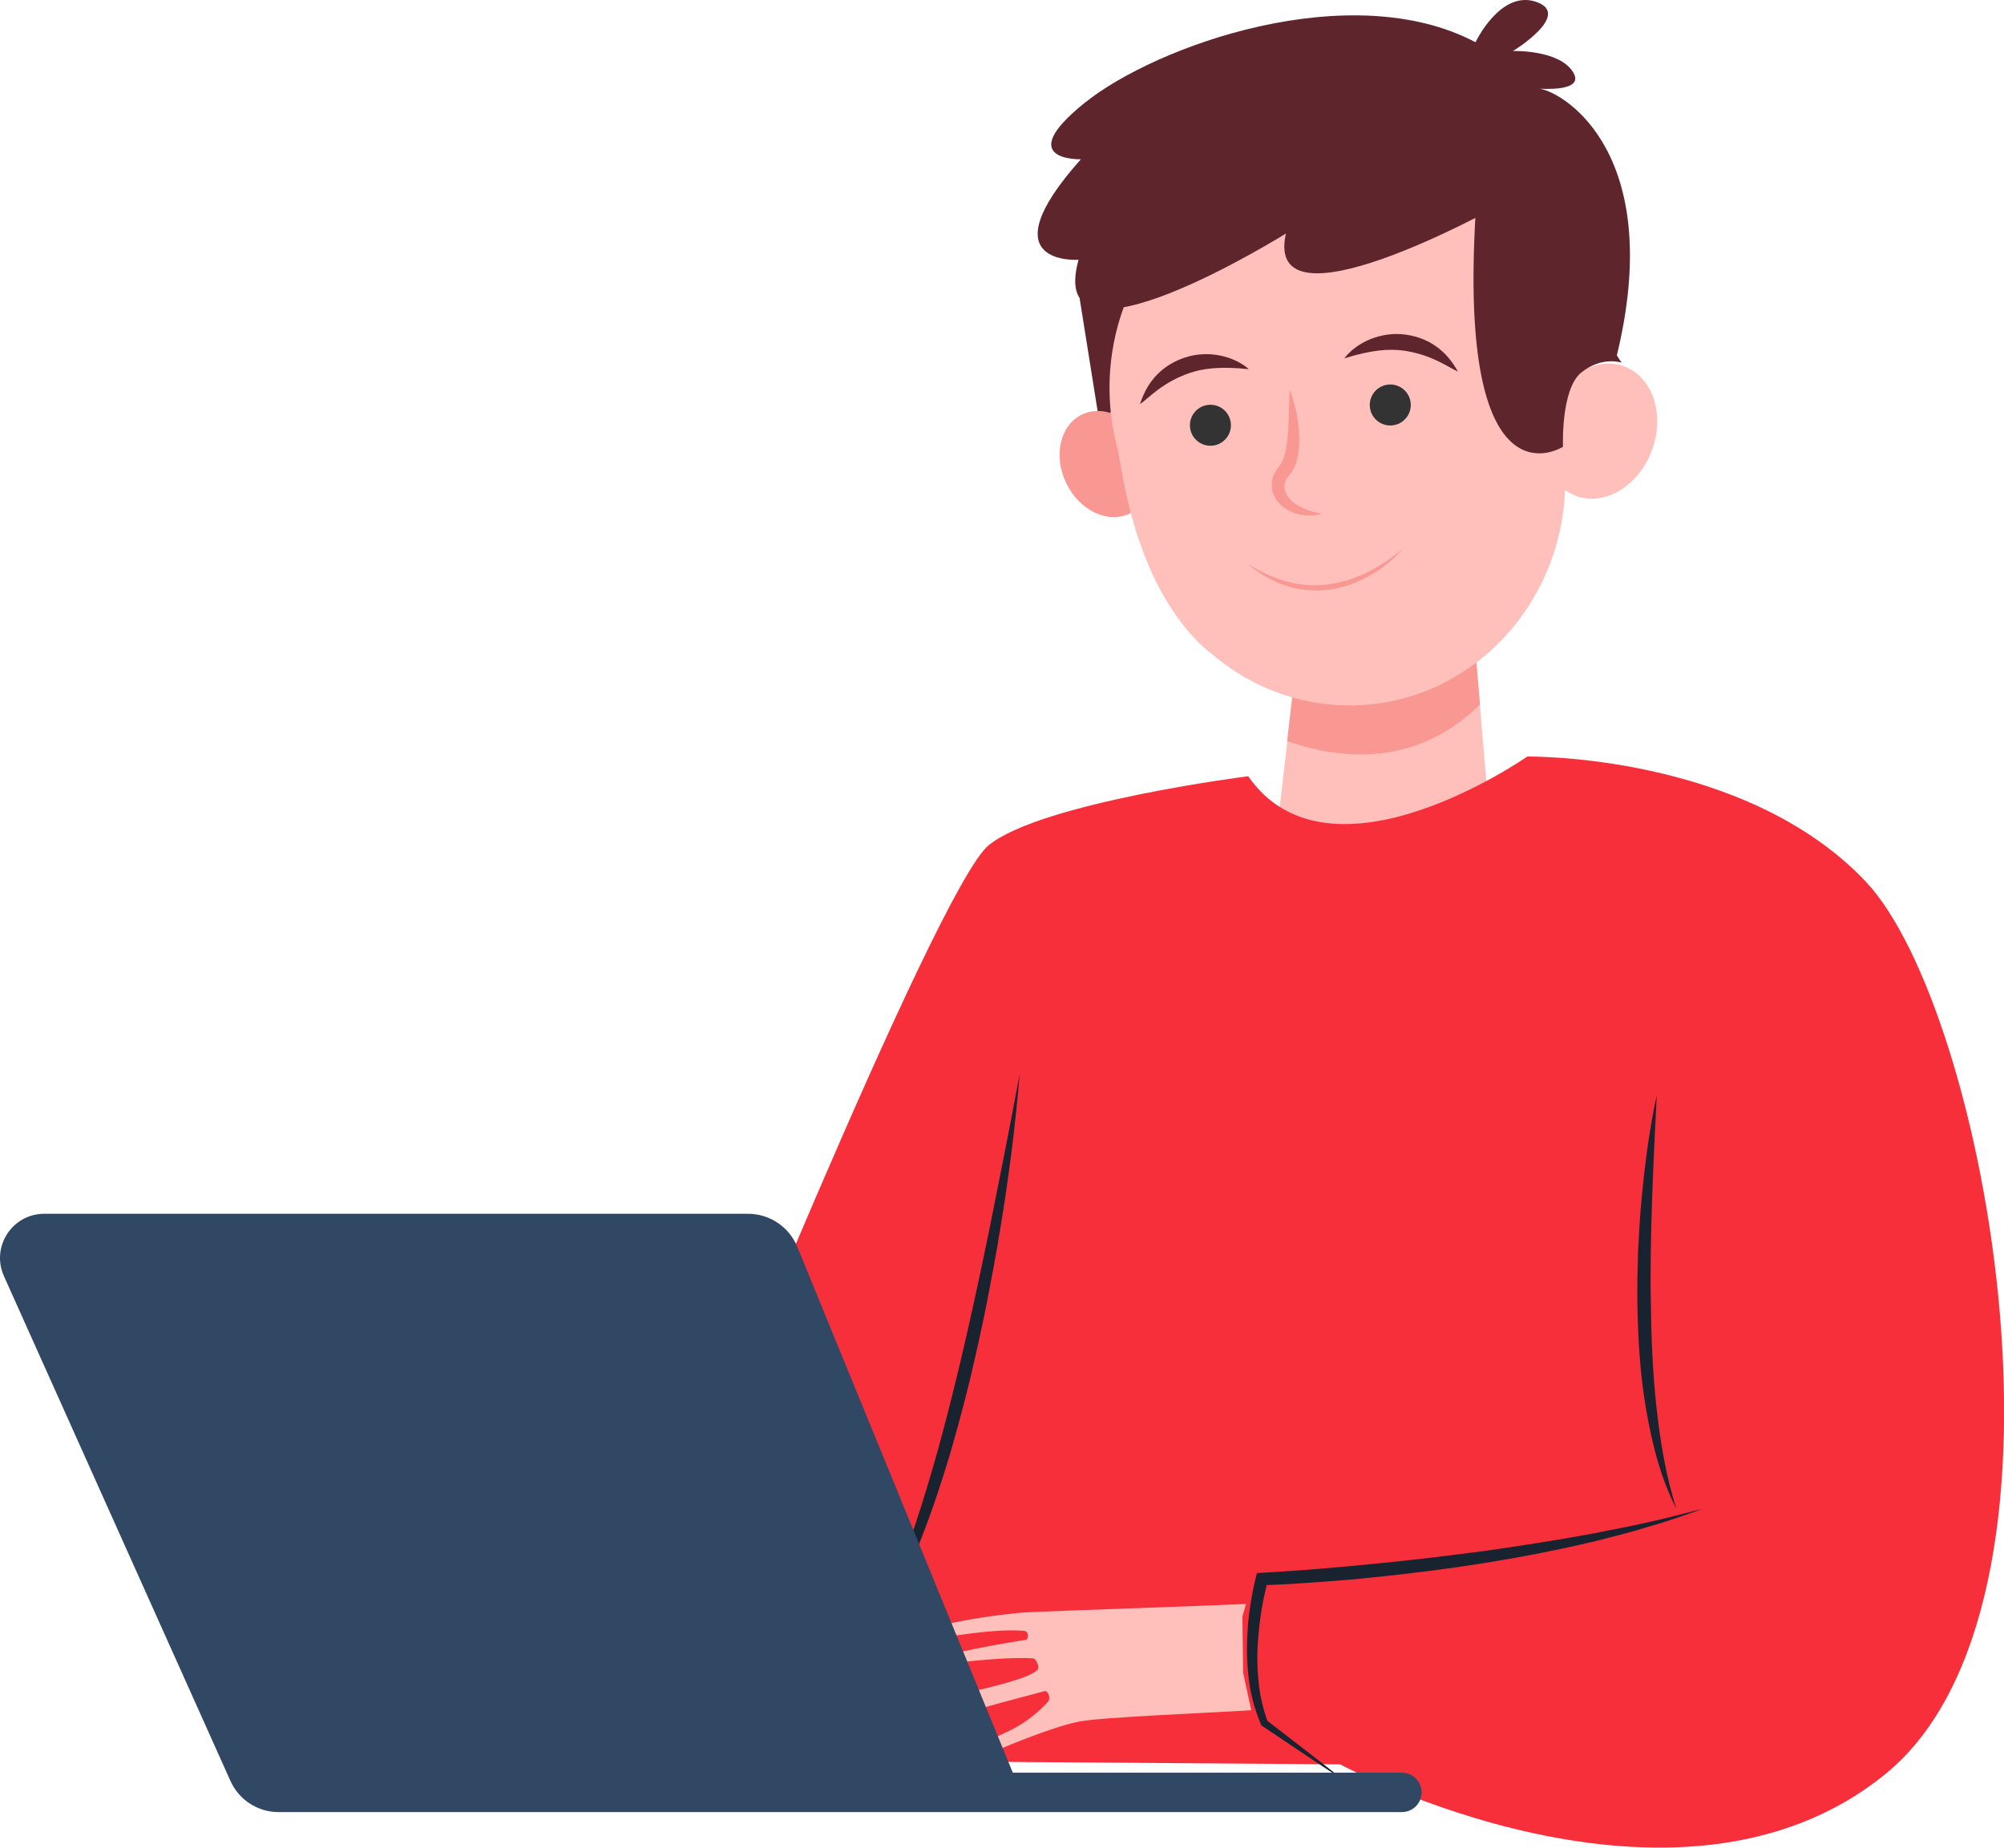 <svg xmlns="http://www.w3.org/2000/svg" xmlns:xlink="http://www.w3.org/1999/xlink" version="1.1" width="1676" height="1546" xml:space="preserve" style=""><rect id="backgroundrect" width="100%" height="100%" x="0" y="0" fill="none" stroke="none"/>
<desc>Created with Fabric.js 4.6.0</desc>
<defs>
</defs>




















<g class="currentLayer" style=""><title>Layer 1</title><g id="dM6wrUBhVnXotgl7GqzDp" class="">
<path style="stroke: none; stroke-width: 1; stroke-dasharray: none; stroke-linecap: butt; stroke-dashoffset: 0; stroke-linejoin: miter; stroke-miterlimit: 4; fill: rgb(95,37,45); fill-rule: nonzero; opacity: 1;" vector-effect="non-scaling-stroke" d="M903.083,250.501 L922.297,371.011 L962.896,210.344 C962.896,210.344 906.008,182.732 903.486,192.781 C900.977,202.817 903.083,250.501 903.083,250.501 " stroke-linecap="round" stroke-width="0" id="svg_1"/>
</g><g id="18PvLbyTV6ojJW-04-ZuU" class="">
<path style="stroke: none; stroke-width: 1; stroke-dasharray: none; stroke-linecap: butt; stroke-dashoffset: 0; stroke-linejoin: miter; stroke-miterlimit: 4; fill: rgb(255,192,187); fill-rule: nonzero; opacity: 1;" vector-effect="non-scaling-stroke" d="M1231.656,518.416 L1249.219,726.754 L1065.373,717.979 L1086.576,533.483 L1231.656,518.416 " stroke-linecap="round" stroke-width="0" id="svg_2"/>
</g><g id="GOSBSCFUPZghJb9y-beYY" class="">
<path style="stroke: none; stroke-width: 1; stroke-dasharray: none; stroke-linecap: butt; stroke-dashoffset: 0; stroke-linejoin: miter; stroke-miterlimit: 4; fill: rgb(249,152,147); fill-rule: nonzero; opacity: 1;" vector-effect="non-scaling-stroke" d="M1076.49,620.014 L1086.578,532.277 L1231.658,517.21 L1237.742,589.36 C1208.895,618.103 1157.025,647.899 1076.49,620.014 " stroke-linecap="round" stroke-width="0" id="svg_3"/>
</g><g id="ismvxuV2cKv5pLUgV-1SJ" class="">
<path style="stroke: none; stroke-width: 1; stroke-dasharray: none; stroke-linecap: butt; stroke-dashoffset: 0; stroke-linejoin: miter; stroke-miterlimit: 4; fill: rgb(249,152,147); fill-rule: nonzero; opacity: 1;" vector-effect="non-scaling-stroke" d="M957.959,372.186 C969.022,395.053 963.146,420.754 944.868,429.594 C926.577,438.447 902.787,427.072 891.737,404.218 C880.674,381.351 886.537,355.65 904.828,346.81 C923.119,337.97 946.909,349.332 957.959,372.186 " stroke-linecap="round" stroke-width="0" id="svg_4"/>
</g><g id="mxyxCwcwUHu1sHr9GXyZb" class="">
<path style="stroke: none; stroke-width: 1; stroke-dasharray: none; stroke-linecap: butt; stroke-dashoffset: 0; stroke-linejoin: miter; stroke-miterlimit: 4; fill: rgb(255,192,187); fill-rule: nonzero; opacity: 1;" vector-effect="non-scaling-stroke" d="M962.436,477.163 C949.28,447.692 941.584,415.998 937.086,388.217 C936.124,382.25 934.824,376.361 933.407,370.485 C927.687,346.786 926.166,321.358 930.131,294.864 C942.91,209.61 1011.498,141.659 1096.882,129.855 C1211.919,113.943 1313.241,199.119 1320.404,311.92 C1332.234,304.328 1345.91,301.884 1358.377,306.525 C1382.297,315.443 1392.658,346.916 1381.517,376.829 C1370.363,406.729 1341.932,423.746 1318.012,414.828 C1314.697,413.58 1311.668,411.877 1308.886,409.836 C1305.194,506.439 1231.237,585.518 1136.818,589.938 C1090.642,592.096 1047.677,576.002 1014.332,547.805 C992.96,532.114 972.797,501.551 962.436,477.163 " stroke-linecap="round" stroke-width="0" id="svg_5"/>
</g><g id="PsuDUIpll9h3EMMDvLi6U" class="">
<path style="stroke: none; stroke-width: 1; stroke-dasharray: none; stroke-linecap: butt; stroke-dashoffset: 0; stroke-linejoin: miter; stroke-miterlimit: 4; fill: rgb(249,152,147); fill-rule: nonzero; opacity: 1;" vector-effect="non-scaling-stroke" d="M1078.483,325.705 C1078.106,336.963 1078.015,347.948 1077.43,358.712 C1076.767,368.657 1075.675,382.97 1069.474,390.549 C1068.564,391.849 1063.689,397.114 1063.572,405.096 C1063.325,412.545 1067.251,419.214 1072.152,423.283 C1082.188,431.733 1095.188,432.526 1105.952,429.874 C1094.967,427.937 1084.45,424.154 1078.314,416.991 C1075.48,413.416 1073.595,409.438 1074.258,405.707 C1074.739,401.417 1077.131,399.181 1077.989,397.881 C1081.044,393.838 1084.723,389.626 1086.283,375.872 C1086.842,369.97 1086.751,364.237 1086.218,358.556 C1085.126,347.233 1082.708,336.196 1078.483,325.705 " stroke-linecap="round" stroke-width="0" id="svg_6"/>
</g><g id="cekP7AmVvWG3sC0xGGVI3" class="">
<path style="stroke: none; stroke-width: 1; stroke-dasharray: none; stroke-linecap: butt; stroke-dashoffset: 0; stroke-linejoin: miter; stroke-miterlimit: 4; fill: rgb(51,51,51); fill-rule: nonzero; opacity: 1;" vector-effect="non-scaling-stroke" d="M1145.592,339.584 C1146.034,349.048 1154.068,356.354 1163.532,355.912 C1172.983,355.47 1180.302,347.449 1179.86,337.985 C1179.405,328.521 1171.384,321.215 1161.92,321.657 C1152.469,322.099 1145.15,330.133 1145.592,339.584 " stroke-linecap="round" stroke-width="0" id="svg_7"/>
</g><g id="xFMGVhvnF5KDrUMlzKNi2" class="">
<path style="stroke: none; stroke-width: 1; stroke-dasharray: none; stroke-linecap: butt; stroke-dashoffset: 0; stroke-linejoin: miter; stroke-miterlimit: 4; fill: rgb(51,51,51); fill-rule: nonzero; opacity: 1;" vector-effect="non-scaling-stroke" d="M995.189,356.544 C995.631,366.008 1003.665,373.314 1013.129,372.872 C1022.58,372.43 1029.899,364.396 1029.444,354.945 C1029.002,345.481 1020.981,338.175 1011.517,338.617 C1002.053,339.059 994.747,347.08 995.189,356.544 " stroke-linecap="round" stroke-width="0" id="svg_8"/>
</g><g id="KQamyrHg1EAc2IqFcUVVD" class="">
<path style="stroke: none; stroke-width: 1; stroke-dasharray: none; stroke-linecap: butt; stroke-dashoffset: 0; stroke-linejoin: miter; stroke-miterlimit: 4; fill: rgb(249,152,147); fill-rule: nonzero; opacity: 1;" vector-effect="non-scaling-stroke" d="M1172.997,459.129 C1155.538,474.339 1132.827,486.221 1110.285,488.951 C1085.897,492.032 1064.356,484.596 1043.595,471.817 C1062.926,488.054 1085.312,496.27 1110.831,493.423 C1135.687,490.186 1158.918,475.86 1172.997,459.129 " stroke-linecap="round" stroke-width="0" id="svg_9"/>
</g><g id="bwlF8smr4G6xjp-pODlwD" class="">
<path style="stroke: none; stroke-width: 1; stroke-dasharray: none; stroke-linecap: butt; stroke-dashoffset: 0; stroke-linejoin: miter; stroke-miterlimit: 4; fill: rgb(95,37,45); fill-rule: nonzero; opacity: 1;" vector-effect="non-scaling-stroke" d="M1124.3,299.777 C1148.454,292.302 1162.143,291.886 1173.18,293.225 C1197.282,296.462 1210.841,307.122 1219.252,310.814 C1209.112,292.133 1193.538,282.162 1174.701,279.809 C1154.304,277.365 1134.349,286.582 1124.3,299.777 " stroke-linecap="round" stroke-width="0" id="svg_10"/>
</g><g id="1WdxGCpGV_Y5BBV-cUCPB" class="">
<path style="stroke: none; stroke-width: 1; stroke-dasharray: none; stroke-linecap: butt; stroke-dashoffset: 0; stroke-linejoin: miter; stroke-miterlimit: 4; fill: rgb(95,37,45); fill-rule: nonzero; opacity: 1;" vector-effect="non-scaling-stroke" d="M1044.443,308.832 C1032.054,297.886 1010.708,292.66 991.117,299.043 C973.164,304.984 959.774,317.75 953.43,338.095 C960.996,332.83 972.189,319.765 995.212,311.913 C1005.755,308.455 1019.236,306.193 1044.443,308.832 " stroke-linecap="round" stroke-width="0" id="svg_11"/>
</g><g id="4aEb5e8MvCSREWg8rJdii" class="">
<path style="stroke: none; stroke-width: 1; stroke-dasharray: none; stroke-linecap: butt; stroke-dashoffset: 0; stroke-linejoin: miter; stroke-miterlimit: 4; fill: rgb(247,47,58); fill-rule: nonzero; opacity: 1;" vector-effect="non-scaling-stroke" d="M1043.866,649.353 C1043.866,649.353 870.849,671.323 826.909,707.034 C782.969,742.732 571.511,1267.256 571.511,1267.256 L747.271,1473.228 L1120.761,1475.971 C1120.761,1475.971 1400.872,1627.018 1576.632,1484.213 C1752.392,1341.408 1661.769,844.34 1560.148,737.233 C1458.54,630.139 1277.294,632.882 1277.294,632.882 C1277.294,632.882 1112.519,748.218 1043.866,649.353 " stroke-linecap="round" stroke-width="0" id="svg_12"/>
</g><g id="H3rL5Xb-ARwxU0pJoPrFU" class="">
<path style="stroke: none; stroke-width: 1; stroke-dasharray: none; stroke-linecap: butt; stroke-dashoffset: 0; stroke-linejoin: miter; stroke-miterlimit: 4; fill: rgb(25,34,47); fill-rule: nonzero; opacity: 1;" vector-effect="non-scaling-stroke" d="M1385.595,916.234 C1379.407,944.821 1375.624,973.837 1372.92,1002.944 C1371.438,1017.504 1370.788,1032.116 1369.956,1046.728 C1369.514,1061.353 1369.176,1075.991 1369.371,1090.642 C1369.943,1119.931 1371.555,1149.311 1376.586,1178.301 C1381.5,1207.187 1388.65,1236.164 1402.079,1262.255 C1393.044,1234.422 1388.559,1205.809 1385.322,1177.118 C1382.137,1148.401 1381.032,1119.437 1380.655,1090.499 C1380.057,1061.535 1380.772,1032.532 1381.682,1003.49 C1382.722,974.461 1384.048,945.406 1385.595,916.234 " stroke-linecap="round" stroke-width="0" id="svg_13"/>
</g><g id="DYxzitrB-JbpMg0bRkicC" class="">
<path style="stroke: none; stroke-width: 1; stroke-dasharray: none; stroke-linecap: butt; stroke-dashoffset: 0; stroke-linejoin: miter; stroke-miterlimit: 4; fill: rgb(25,34,47); fill-rule: nonzero; opacity: 1;" vector-effect="non-scaling-stroke" d="M852.808,898.401 C844.904,940.95 836.532,983.33 828.017,1025.645 C819.333,1067.921 810.35,1110.119 800.119,1151.979 C789.992,1193.852 778.76,1235.465 765.149,1276.246 C758.35,1296.643 750.732,1316.754 741.814,1336.28 C733.026,1355.845 722.6,1374.786 708.625,1391.348 C724.524,1376.515 736.211,1357.704 746.78,1338.75 C757.011,1319.523 765.851,1299.581 773.456,1279.223 C781.23,1258.93 787.886,1238.234 794.217,1217.473 C800.301,1196.647 805.878,1175.691 811.078,1154.644 C816.044,1133.532 820.802,1112.394 825.079,1091.152 C829.2,1069.884 833.256,1048.616 836.662,1027.231 C843.734,984.513 849.22,941.548 852.808,898.401 " stroke-linecap="round" stroke-width="0" id="svg_14"/>
</g><g id="8kBBsBjXC1jN_QuHmy2Nl" class="">
<path style="stroke: none; stroke-width: 1; stroke-dasharray: none; stroke-linecap: butt; stroke-dashoffset: 0; stroke-linejoin: miter; stroke-miterlimit: 4; fill: rgb(255,192,187); fill-rule: nonzero; opacity: 1;" vector-effect="non-scaling-stroke" d="M769.048,1368.337 C770.153,1359.653 836.154,1349.942 860.412,1348.681 C878.794,1347.732 1000.643,1343.663 1042.087,1341.791 L1039.045,1352.451 L1039.682,1399.511 L1046.481,1430.711 C1010.12,1432.999 921.226,1436.483 902.714,1440.149 C877.988,1445.037 835.101,1463.679 835.101,1463.679 C835.101,1463.679 817.265,1459.623 839.937,1449.847 C858.137,1441.995 870.903,1429.814 876.311,1423.782 C879.418,1420.298 876.051,1414.11 873.789,1414.695 C812.078,1430.867 805.721,1433.545 805.721,1433.545 C805.721,1433.545 733.194,1433.142 805.318,1416.84 C848.543,1407.064 864.039,1401.383 867.887,1396.534 C869.525,1394.467 866.6,1387.447 863.974,1387.278 C826.508,1384.964 759.285,1398.237 777.706,1389.54 C792.721,1382.429 840.015,1374.655 858.397,1371.717 C859.528,1371.535 861.361,1364.684 856.33,1364.268 C820.658,1361.291 768.021,1376.423 769.048,1368.337 " stroke-linecap="round" stroke-width="0" id="svg_15"/>
</g><g id="wc3AP5FxOK-qnQp_37Msc" class="">
<path style="stroke: none; stroke-width: 1; stroke-dasharray: none; stroke-linecap: butt; stroke-dashoffset: 0; stroke-linejoin: miter; stroke-miterlimit: 4; fill: rgb(25,34,47); fill-rule: nonzero; opacity: 1;" vector-effect="non-scaling-stroke" d="M1378.588,1273.342 C1363.443,1276.943 1348.077,1279.582 1332.867,1282.78 C1302.252,1288.37 1271.546,1293.232 1240.736,1297.548 C1209.9,1301.604 1179.025,1305.322 1148.059,1308.312 C1117.223,1311.38 1085.854,1314.006 1055.33,1315.709 L1051.222,1315.93 L1050.325,1319.492 C1047.699,1329.84 1045.983,1339.941 1044.683,1350.289 C1043.396,1360.598 1042.85,1370.998 1042.863,1381.398 C1042.954,1391.811 1043.851,1402.237 1045.567,1412.533 C1047.465,1422.829 1050.507,1432.917 1054.602,1442.576 L1054.953,1443.408 L1055.629,1443.85 L1089.546,1466.613 C1100.843,1474.205 1112.192,1481.732 1123.645,1489.116 C1113.011,1480.601 1102.273,1472.229 1091.483,1463.909 L1059.932,1439.56 C1056.669,1430.434 1054.342,1420.996 1053.068,1411.363 C1051.872,1401.47 1051.313,1391.486 1051.612,1381.489 C1051.95,1371.492 1052.938,1361.508 1054.329,1351.589 C1055.603,1342.983 1057.28,1334.299 1059.399,1325.992 C1074.037,1325.511 1088.064,1324.562 1102.442,1323.509 C1118.029,1322.365 1133.629,1321.13 1149.177,1319.492 C1180.273,1316.268 1211.317,1312.394 1242.205,1307.454 C1273.093,1302.475 1303.812,1296.443 1334.258,1289.254 C1349.416,1285.38 1364.6,1281.649 1379.524,1276.93 C1394.578,1272.705 1409.32,1267.44 1424.01,1262.214 C1408.826,1265.906 1393.85,1270.144 1378.588,1273.342 " stroke-linecap="round" stroke-width="0" id="svg_16"/>
</g><g id="aSIIiVXHbG-9T2q5dBEHJ" class="">
<path style="stroke: none; stroke-width: 1; stroke-dasharray: none; stroke-linecap: butt; stroke-dashoffset: 0; stroke-linejoin: miter; stroke-miterlimit: 4; fill: rgb(49,72,101); fill-rule: nonzero; opacity: 1;" vector-effect="non-scaling-stroke" d="M37.02,1015.395 L625.626,1015.395 C643.683,1015.395 659.949,1026.315 666.795,1043.02 L847.032,1482.94 L1172.461,1482.94 C1181.561,1482.94 1188.932,1490.324 1188.932,1499.424 C1188.932,1508.524 1181.561,1515.895 1172.461,1515.895 L232.927,1515.895 C215.575,1515.895 199.84,1505.703 192.738,1489.869 L3.281,1067.512 C-7.694,1043.046 10.206,1015.395 37.02,1015.395 " stroke-linecap="round" stroke-width="0" id="svg_17"/>
</g><g id="QheFxfa4t1qiDH3b8jbvi" class="">
<path style="stroke: none; stroke-width: 1; stroke-dasharray: none; stroke-linecap: butt; stroke-dashoffset: 0; stroke-linejoin: miter; stroke-miterlimit: 4; fill: rgb(95,37,45); fill-rule: nonzero; opacity: 1;" vector-effect="non-scaling-stroke" d="M903.978,133.216 C903.978,133.216 846.297,135.075 906.825,86.299 C967.353,37.523 1129.866,-19.664 1234.035,35.339 C1234.035,35.339 1254.861,-8.939 1284.969,1.63 C1315.077,12.199 1265.391,42.671 1265.391,42.671 C1265.391,42.671 1303.845,41.423 1315.571,60.286 C1324.255,74.235 1300.699,74.846 1287.829,74.222 C1309.721,77.94 1393.636,130.941 1351.516,300.149 C1336.553,296.86 1251.247,173.152 1251.247,173.152 C1251.247,173.152 1056.156,281.533 1075.448,195.356 C1075.448,195.356 873.35,321.482 902.015,217.3 C902.015,217.3 823.872,223.02 903.978,133.216 " stroke-linecap="round" stroke-width="0" id="svg_18"/>
</g><g id="6A3jEy6UMSGxKcJ3ruChB" class="">
<path style="stroke: none; stroke-width: 1; stroke-dasharray: none; stroke-linecap: butt; stroke-dashoffset: 0; stroke-linejoin: miter; stroke-miterlimit: 4; fill: rgb(95,37,45); fill-rule: nonzero; opacity: 1;" vector-effect="non-scaling-stroke" d="M1356.151,303.388 C1356.151,303.388 1339.992,297.707 1322.624,311.5 C1305.243,325.293 1307.167,373.731 1307.167,373.731 C1307.167,373.731 1224.24,427.213 1232.989,200.935 C1242.284,-39.799 1302.162,220.24 1302.162,220.24 L1356.151,303.388 " stroke-linecap="round" stroke-width="0" id="svg_19"/>
</g><g id="ZYZxlnGOVz_eGSDXI1O-n" class="">
<path style="stroke: none; stroke-width: 1; stroke-dasharray: none; stroke-linecap: butt; stroke-dashoffset: 0; stroke-linejoin: miter; stroke-miterlimit: 4; fill: rgb(49,72,101); fill-rule: nonzero; opacity: 1;" vector-effect="non-scaling-stroke" d="M396.171,1259.028 C401.969,1286.523 390.374,1312.25 370.275,1316.488 C350.175,1320.726 329.18,1301.876 323.382,1274.381 C317.584,1246.886 329.178,1221.159 349.279,1216.921 C369.379,1212.683 390.374,1231.533 396.171,1259.028 " stroke-linecap="round" stroke-width="0" id="svg_20"/>
</g></g></svg>